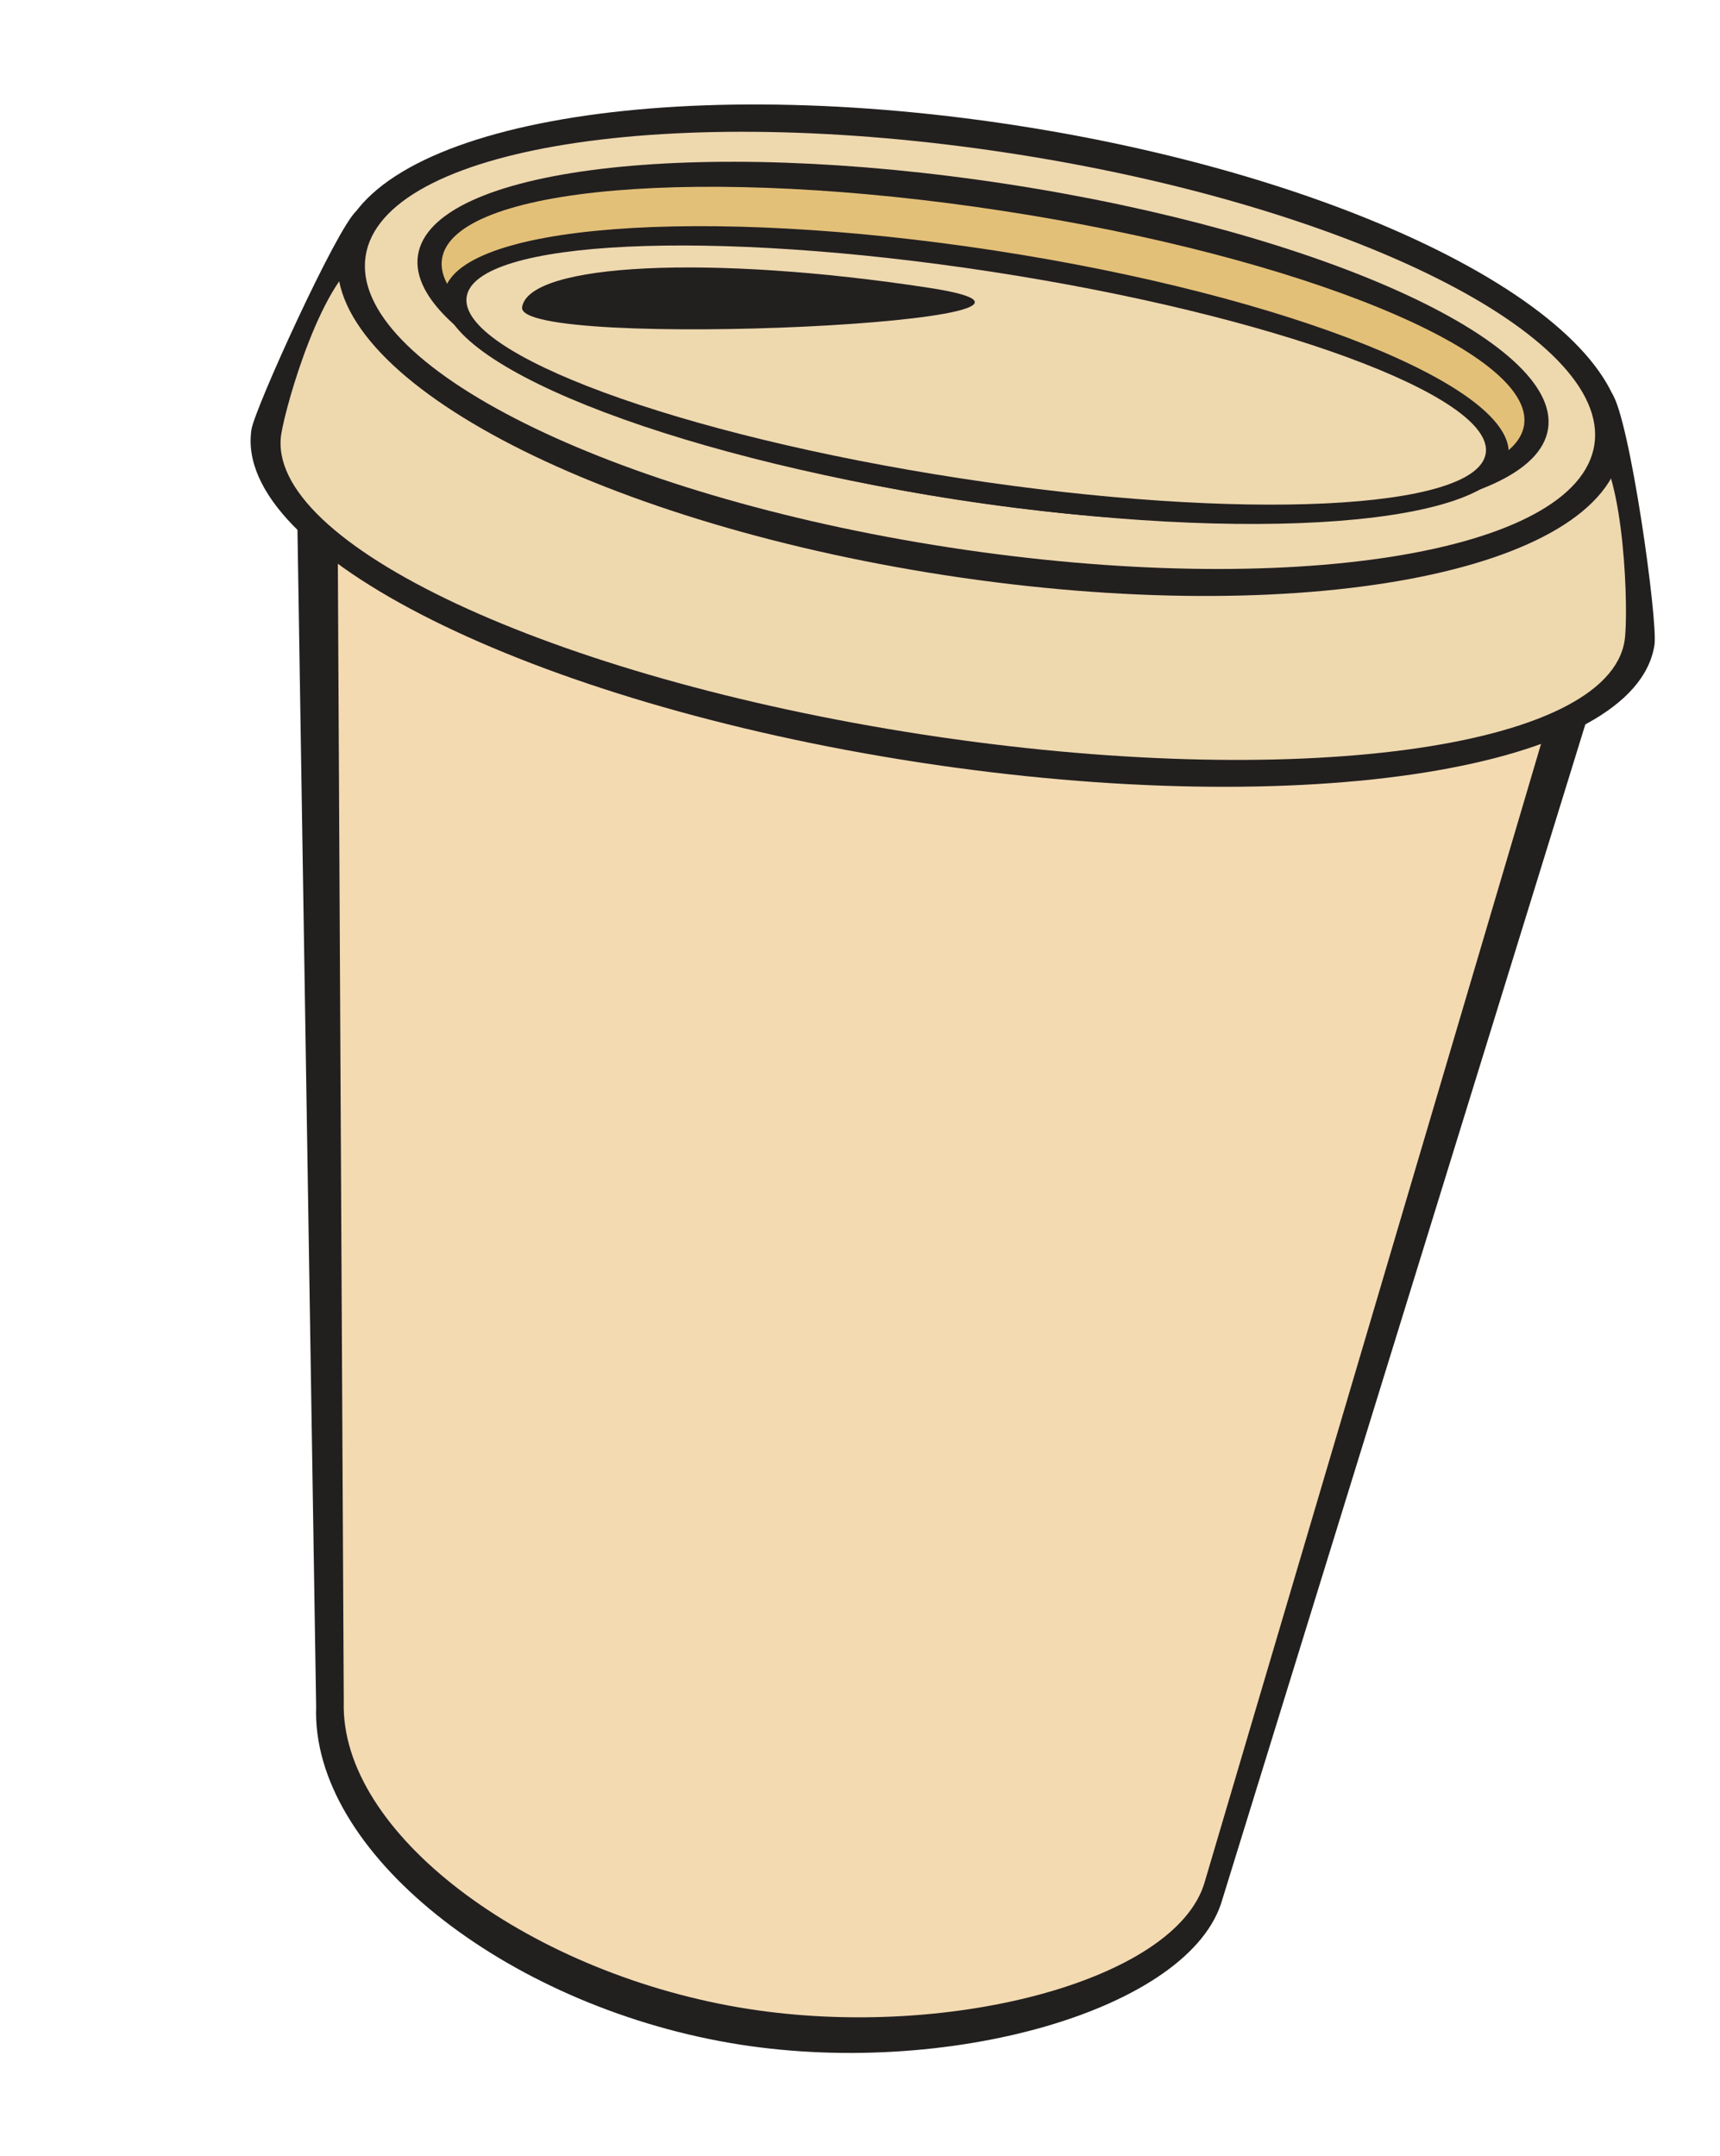 <?xml version="1.0" encoding="UTF-8"?>
<svg xmlns="http://www.w3.org/2000/svg" width="67" height="84" viewBox="0 0 67 84" fill="none">
  <path d="M47.618 73.985C46.418 78.297 36.82 81.034 28.429 79.586C19.663 78.074 12.12 72.156 12.315 66.493L11.523 16.574L62.78 24.899L47.618 73.985Z" fill="#221F1F"></path>
  <path d="M46.928 73.315C45.824 77.182 36.743 79.567 28.775 78.201C20.45 76.773 13.25 71.395 13.391 66.307L13.104 11.123L62.906 19.243L46.928 73.315Z" fill="#F3DAB1"></path>
  <path d="M64.447 25.127C63.702 29.969 50.863 32.014 35.771 29.696C20.68 27.377 9.05 21.572 9.796 16.73C9.921 15.919 13.124 8.869 13.882 8.222C17.646 5.008 25.909 10.232 38.471 12.162C50.679 14.037 59.826 11.235 62.785 15.318C63.485 16.283 64.59 24.202 64.447 25.127Z" fill="#221F1F"></path>
  <path d="M63.284 24.955C62.631 29.196 50.388 30.834 35.938 28.614C21.488 26.394 10.303 21.155 10.956 16.914C11.132 15.773 12.571 10.713 14.242 9.973C18.782 7.964 27.741 11.633 38.303 13.256C49.14 14.92 58.557 13.961 62.105 17.327C63.287 18.449 63.447 23.895 63.284 24.955Z" fill="#EED8AE"></path>
  <path d="M63.168 17.484C62.423 22.326 50.629 24.532 36.825 22.411C23.021 20.29 12.436 14.646 13.182 9.804C13.927 4.961 25.721 2.756 39.525 4.876C53.328 6.997 63.914 12.642 63.168 17.484Z" fill="#221F1F"></path>
  <path d="M62.106 17.327C61.453 21.568 50.209 23.36 36.992 21.329C23.775 19.298 13.59 14.214 14.243 9.973C14.897 5.732 26.14 3.939 39.357 5.971C52.574 8.001 62.759 13.086 62.106 17.327Z" fill="#EED8AE"></path>
  <path d="M60.302 16.706C59.779 20.105 49.501 21.345 37.345 19.477C25.189 17.609 15.759 13.341 16.282 9.942C16.805 6.544 27.084 5.304 39.239 7.172C51.395 9.039 60.825 13.308 60.302 16.706Z" fill="#221F1F"></path>
  <path d="M59.368 16.561C58.933 19.381 49.146 20.218 37.507 18.429C25.868 16.64 16.784 12.905 17.218 10.085C17.653 7.265 27.44 6.429 39.08 8.218C50.718 10.005 59.802 13.741 59.368 16.561Z" fill="#E3C078"></path>
  <path d="M58.756 17.796C58.343 20.474 48.728 21.218 37.281 19.459C25.831 17.7 16.885 14.104 17.297 11.426C17.709 8.749 27.324 8.005 38.773 9.764C50.221 11.523 59.168 15.12 58.756 17.796Z" fill="#221F1F"></path>
  <path d="M57.875 17.661C57.533 19.883 48.369 20.318 37.407 18.634C26.445 16.95 17.836 13.783 18.178 11.562C18.52 9.34 27.684 8.905 38.645 10.589C49.607 12.273 58.216 15.44 57.875 17.661Z" fill="#EED8AE"></path>
  <path d="M20.338 11.967C20.603 10.247 27.701 9.909 36.19 11.213C44.679 12.518 20.074 13.687 20.338 11.967Z" fill="#221F1F"></path>
</svg>

